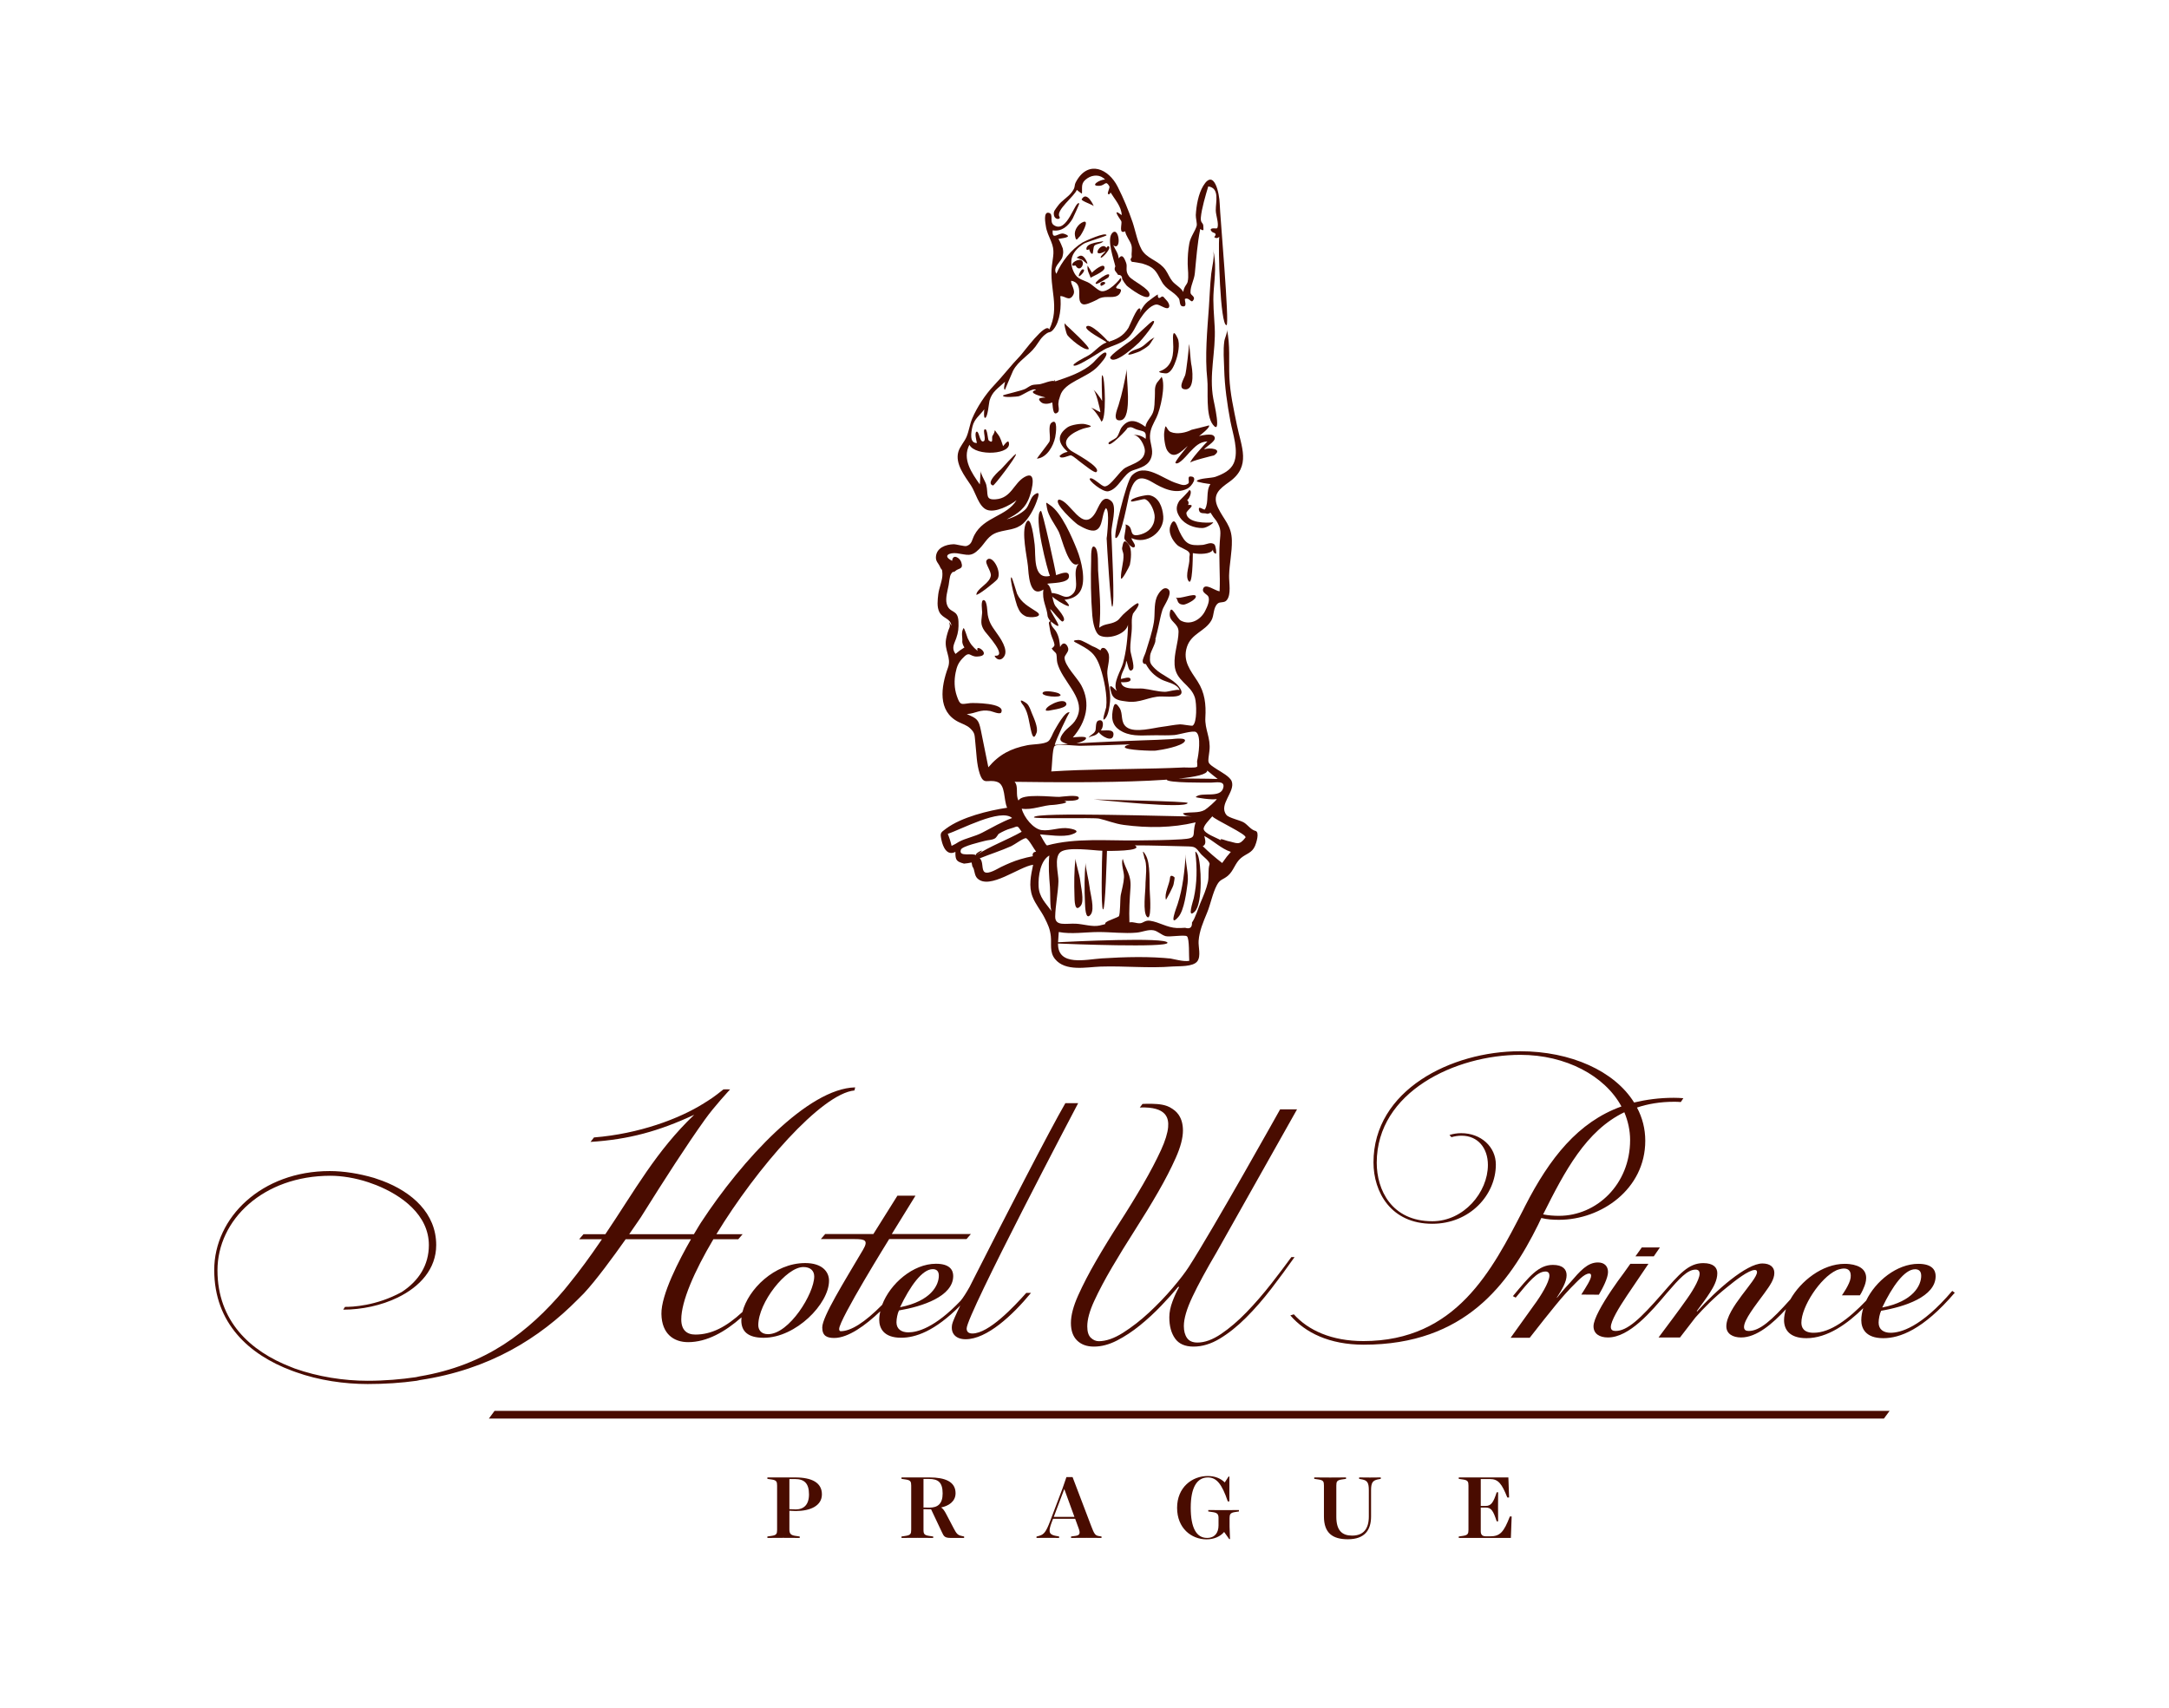 <?xml version="1.0" encoding="UTF-8" standalone="no"?>
<!DOCTYPE svg PUBLIC "-//W3C//DTD SVG 1.1//EN" "http://www.w3.org/Graphics/SVG/1.1/DTD/svg11.dtd">
<svg width="100%" height="100%" viewBox="0 0 6592 5192" version="1.1" xmlns="http://www.w3.org/2000/svg" xmlns:xlink="http://www.w3.org/1999/xlink" xml:space="preserve" xmlns:serif="http://www.serif.com/" style="fill-rule:evenodd;clip-rule:evenodd;stroke-linejoin:round;stroke-miterlimit:2;">
    <g transform="matrix(13.928,0,0,13.931,4859.26,3968.43)">
        <path d="M0,-2.362C0.881,-3.845 1.995,-6.035 1.995,-7.311C1.995,-8.595 1.194,-9.398 -0.207,-9.398C-2.486,-9.398 -4.094,-7.532 -6.205,-5.084C-6.898,-4.345 -7.567,-3.586 -8.168,-2.871C-8.171,-2.868 -8.173,-2.865 -8.176,-2.861L-8.175,-2.862C-8.509,-2.465 -8.823,-2.081 -9.107,-1.725L-9.184,-1.725C-8.034,-3.489 -7.039,-5.174 -7.039,-6.617C-7.039,-7.9 -7.881,-8.863 -10.027,-8.863C-13.168,-8.863 -15.16,-6.377 -18.761,-2.046L-18.148,-1.725C-15.236,-5.254 -13.474,-7.42 -11.636,-7.42C-11.022,-7.42 -10.793,-7.019 -10.793,-6.537C-10.793,-5.013 -12.931,-1.801 -13.551,-0.923C-14.963,1.077 -19.256,7.036 -19.256,7.036L-15.09,7.036C-15.09,7.036 -9.413,-0.281 -7.344,-2.527C-7.13,-2.752 -6.67,-3.263 -6.123,-3.846C-4.665,-5.285 -3.222,-6.978 -2.095,-6.978C-1.829,-6.978 -1.695,-6.817 -1.695,-6.496C-1.695,-5.725 -2.684,-4.198 -3.835,-2.389C-2.557,-2.393 -1.278,-2.389 0,-2.362" style="fill:rgb(73,12,0);fill-rule:nonzero;"/>
    </g>
    <g transform="matrix(13.928,0,0,13.931,2334.18,3456.87)">
        <path d="M0,42.972C-1.575,42.972 -2.126,41.949 -2.126,41.004C-2.126,36.12 3.938,28.323 7.718,28.323C9.215,28.323 10.081,29.111 10.081,30.371C10.081,34.072 4.647,42.972 0,42.972M8.112,27.456C1.356,27.456 -4.349,33.246 -5.579,38.126C-9.155,41.431 -12.37,43.06 -15.859,43.06C-17.75,43.06 -18.931,42.036 -18.931,39.752C-18.931,35.828 -16.111,29.312 -11.929,22.261L-6.494,22.261L-5.542,21.157L-11.266,21.157C-2.479,6.714 11.638,-9.504 18.858,-10.208C18.91,-10.432 18.965,-10.654 19.016,-10.878C8.723,-10.649 -5.663,4.894 -14.647,18.645C-14.647,18.645 -15.268,19.619 -16.172,21.157L-30.292,21.157C-28.774,18.985 -27.752,17.463 -27.752,17.463C-22.475,9.036 -17.841,1.837 -13.761,-3.87C-11.69,-6.767 -8.696,-9.955 -8.282,-10.434C-9.089,-10.466 -8.919,-10.44 -9.729,-10.44C-11.863,-8.736 -12.309,-8.465 -14.026,-7.385C-19.347,-4.04 -28.119,-0.738 -37.979,0.046C-38.21,0.33 -38.731,1.019 -38.731,1.019C-30.439,0.501 -23.85,-1.297 -16.105,-4.905C-24.464,3.082 -29.07,11.637 -35.495,21.157L-40.264,21.157L-41.216,22.261L-36.246,22.261C-36.356,22.421 -36.462,22.58 -36.573,22.741C-38.778,25.97 -41.062,29.12 -43.503,32.113L-44.527,33.373C-52.167,42.35 -61.46,49.755 -76.109,52.195L-76.818,52.353C-80.047,52.826 -83.591,53.141 -87.371,53.141C-92.569,53.141 -98.161,52.274 -103.28,50.463L-104.068,50.148C-113.046,46.683 -120.134,40.067 -120.134,29.04C-120.134,18.015 -110.132,8.407 -95.483,8.407C-93.042,8.407 -90.049,8.879 -87.214,9.824L-85.481,10.454C-79.968,12.66 -74.007,16.926 -74.007,23.541C-74.007,27.866 -76.186,31.345 -79.945,33.783C-85.537,36.847 -90.836,37.031 -92.31,37.018C-92.438,37.219 -92.565,37.421 -92.69,37.624C-88.628,37.619 -84.376,36.711 -80.817,34.983L-80.789,34.974L-80.785,34.967C-75.95,32.61 -72.407,28.734 -72.407,23.528C-72.407,16.597 -77.684,11.951 -84.142,9.509L-85.954,8.879C-89.183,7.934 -92.569,7.382 -95.641,7.382C-110.526,7.382 -120.843,17.542 -120.843,28.963C-120.843,40.618 -113.204,47.47 -103.91,50.936L-103.044,51.25C-98.003,53.062 -92.412,53.85 -87.371,53.85C-83.591,53.85 -80.047,53.613 -76.66,53.141L-75.951,52.984C-60.751,50.699 -49.883,43.847 -41.534,35.42L-40.195,34.081C-37.537,31.24 -33.761,26.08 -31.066,22.261L-16.812,22.261C-19.39,26.76 -23.341,34.361 -23.263,38.57C-23.181,42.98 -20.506,44.713 -17.435,44.713C-13.351,44.713 -9.384,42.473 -5.788,39.301C-5.812,39.531 -5.828,39.758 -5.828,39.979C-5.828,42.342 -4.41,43.759 -0.945,43.759C6.064,43.759 13.31,36.356 13.31,31.316C13.31,29.347 11.814,27.456 8.112,27.456" style="fill:rgb(73,12,0);fill-rule:nonzero;"/>
    </g>
    <g transform="matrix(13.928,0,0,13.931,4936.66,3902.07)">
        <path d="M0,-37.41C0.787,-35.521 1.26,-33.473 1.26,-31.346C1.26,-21.659 -6.064,-14.808 -14.255,-14.808C-15.357,-14.808 -16.539,-14.885 -17.72,-15.122C-12.995,-24.574 -8.348,-33.394 0,-37.41M-18.114,-14.334C-16.854,-14.019 -15.516,-13.94 -14.255,-13.94C-5.04,-13.94 4.568,-20.635 4.568,-31.188C4.568,-33.788 3.938,-36.229 2.757,-38.434C5.12,-39.222 7.797,-39.695 10.868,-39.695C11.548,-39.695 11.66,-39.683 12.323,-39.636L12.88,-40.475C12.18,-40.526 11.482,-40.561 10.79,-40.561C7.639,-40.561 4.804,-40.167 2.127,-39.537C-2.127,-46.389 -11.656,-50.72 -22.76,-50.72C-37.803,-50.72 -54.736,-42.215 -54.736,-26.463C-54.736,-20.005 -50.956,-13.074 -41.899,-13.074C-33.708,-13.074 -28.037,-19.375 -28.037,-25.991C-28.037,-29.85 -31.266,-32.843 -35.598,-32.843C-36.491,-32.843 -37.348,-32.701 -38.157,-32.447C-38.017,-32.287 -37.875,-32.127 -37.731,-31.97C-37.018,-32.175 -36.277,-32.292 -35.519,-32.292C-31.975,-32.292 -29.771,-29.614 -29.771,-25.912C-29.771,-19.926 -35.047,-13.626 -41.899,-13.626C-50.799,-13.626 -54.028,-20.477 -54.028,-26.385C-54.028,-41.899 -36.78,-49.933 -22.681,-49.933C-12.759,-49.933 -4.253,-45.364 -0.63,-38.671C-10.081,-35.283 -16.303,-27.408 -21.658,-16.933L-22.052,-16.146C-28.825,-2.993 -36.701,12.521 -56.942,12.521C-63.846,12.521 -68.967,10.191 -72.117,6.684C-72.37,6.77 -72.625,6.847 -72.881,6.922C-69.637,10.681 -64.364,13.31 -56.862,13.31C-34.732,13.31 -25.202,0 -18.822,-12.838L-18.114,-14.334Z" style="fill:rgb(73,12,0);fill-rule:nonzero;"/>
    </g>
    <g transform="matrix(13.928,0,0,13.931,2834.75,3566.34)">
        <path d="M0,20.927C0.706,20.927 1.332,21.24 1.332,22.338C1.332,24.375 -0.312,27.901 -7.131,29.233C-4.935,24.61 -2.272,20.927 0,20.927M8.656,34.966C7.716,34.966 7.402,34.496 7.402,33.869C7.402,30.877 31.734,-15.293 31.734,-15.293L28.942,-15.293C25.66,-9.664 15.32,10.44 8.999,22.916L8.998,22.918C8.668,23.57 8.349,24.199 8.042,24.807C7.381,25.988 6.573,27.274 6.066,27.844C0.375,33.814 -3.427,34.718 -5.328,34.718C-6.816,34.718 -7.913,34.013 -7.913,32.524C-7.913,31.74 -7.679,30.565 -7.365,29.938C-2.272,29.076 4.468,26.882 4.468,22.416C4.468,21.24 3.841,19.751 0.706,19.751C-4.297,19.751 -9.295,24.101 -11.031,28.706C-14.858,32.582 -17.866,34.466 -20.089,34.466C-20.335,34.466 -20.417,34.22 -20.417,33.973C-20.417,31.922 -9.507,14.367 -9.507,14.367L7.372,14.367L8.325,13.264L-8.932,13.264L-3.763,4.892L-7.502,4.892L-7.702,4.892L-12.952,13.264L-23.466,13.264L-24.418,14.367L-16.983,14.367C-14.728,14.367 -14.011,14.658 -15.217,16.707C-19.254,23.565 -24.108,31.3 -24.108,33.645C-24.108,35.531 -23.042,35.942 -21.483,35.942C-18.439,35.942 -14.651,33.178 -11.449,30.12C-11.589,30.745 -11.675,31.367 -11.675,31.975C-11.675,33.777 -10.735,35.893 -6.895,35.893C-3.829,35.893 0.422,34.526 6.011,28.867C5,30.94 4.354,32.396 4.243,32.936C3.812,35.034 5.13,36.22 7.166,36.22C11.791,36.22 17.367,31.048 21.441,26.112L20.409,26.112C17.746,29.089 12.26,34.966 8.656,34.966" style="fill:rgb(73,12,0);fill-rule:nonzero;"/>
    </g>
    <g transform="matrix(13.928,0,0,13.931,3924.75,3626.4)">
        <path d="M0,13.982C-1.335,15.812 -2.788,17.735 -4.372,19.763C-6.134,22.018 -7.939,24.102 -9.789,26.014C-11.639,27.925 -13.489,29.507 -15.338,30.756C-17.188,32.006 -18.906,32.632 -20.491,32.632C-21.548,32.632 -22.308,32.301 -22.77,31.639C-23.233,30.977 -23.465,30.107 -23.465,29.028C-23.465,27.41 -22.837,25.278 -21.581,22.631C-20.326,19.983 -18.565,16.736 -16.297,12.887L1.238,-18.257L-2.455,-18.257C-2.455,-18.257 -17.015,7.803 -22.407,16.159C-23.193,17.377 -24.379,18.917 -25.942,20.755C-27.506,22.594 -29.212,24.371 -31.062,26.087C-32.912,27.803 -34.806,29.274 -36.743,30.499C-38.682,31.725 -40.443,32.337 -42.029,32.337C-42.646,32.337 -43.218,32.093 -43.746,31.602C-44.274,31.113 -44.539,30.279 -44.539,29.102C-44.539,27.583 -44.022,25.708 -42.986,23.476C-41.952,21.246 -40.664,18.819 -39.122,16.196C-37.581,13.574 -35.907,10.853 -34.101,8.033C-32.295,5.215 -30.622,2.47 -29.08,-0.202C-27.538,-2.874 -26.25,-5.375 -25.215,-7.704C-24.18,-10.032 -23.663,-12.006 -23.663,-13.623C-23.663,-14.985 -23.965,-16.105 -24.556,-16.995C-24.562,-17.005 -24.563,-17.018 -24.57,-17.027C-24.579,-17.039 -24.588,-17.047 -24.596,-17.059C-24.827,-17.393 -25.097,-17.696 -25.413,-17.962C-25.583,-18.105 -25.762,-18.234 -25.947,-18.356C-26.771,-18.928 -27.53,-19.126 -28,-19.225L-28.004,-19.226C-28.017,-19.229 -28.034,-19.233 -28.047,-19.236C-28.159,-19.259 -28.275,-19.28 -28.393,-19.299C-28.718,-19.356 -29.055,-19.396 -29.406,-19.415C-30.933,-19.532 -32.484,-19.433 -32.484,-19.433L-33.073,-18.659C-27.127,-18.881 -26.743,-16.253 -26.894,-14.38C-26.998,-13.089 -27.557,-11.31 -28.419,-9.431C-29.476,-7.126 -30.787,-4.627 -32.35,-1.931C-33.914,0.766 -35.62,3.548 -37.47,6.416C-39.32,9.283 -41.027,12.067 -42.59,14.762C-44.154,17.459 -45.464,19.983 -46.521,22.336C-47.578,24.689 -48.107,26.7 -48.107,28.367C-48.107,30.033 -47.655,31.308 -46.752,32.191C-45.85,33.073 -44.628,33.514 -43.086,33.514C-41.456,33.514 -39.782,33.073 -38.064,32.191C-36.347,31.308 -34.674,30.205 -33.044,28.881C-31.415,27.558 -29.873,26.137 -28.419,24.616C-26.966,23.097 -25.71,21.7 -24.654,20.424L-24.521,20.572C-25.007,21.406 -25.479,22.435 -25.942,23.66C-26.404,24.886 -26.635,26.039 -26.635,27.116C-26.635,29.028 -26.217,30.573 -25.38,31.749C-24.544,32.926 -23.2,33.514 -21.35,33.514C-19.457,33.514 -17.551,32.938 -15.636,31.786C-13.72,30.635 -11.815,29.115 -9.921,27.227C-8.027,25.34 -6.166,23.207 -4.339,20.829C-2.611,18.58 -0.935,16.297 0.695,13.982L0,13.982Z" style="fill:rgb(73,12,0);fill-rule:nonzero;"/>
    </g>
    <g transform="matrix(13.928,0,0,13.931,4970.46,3791.95)">
        <path d="M0,1.934L4.003,1.934C4.758,0.831 5.331,0 5.331,0L1.379,0L0,1.934Z" style="fill:rgb(73,12,0);fill-rule:nonzero;"/>
    </g>
    <g transform="matrix(13.928,0,0,13.931,5820.26,4049.08)">
        <path d="M0,-13.704C0.708,-13.704 1.338,-13.389 1.338,-12.287C1.338,-10.239 -0.315,-6.695 -7.167,-5.356C-4.961,-10.002 -2.285,-13.704 0,-13.704M8.111,-8.979C1.261,-0.945 -3.229,0.157 -5.355,0.157C-6.852,0.157 -7.954,-0.551 -7.954,-2.048C-7.954,-2.836 -7.718,-4.017 -7.403,-4.646C-2.285,-5.512 4.489,-7.718 4.489,-12.207C4.489,-13.389 3.859,-14.885 0.708,-14.885C-3.966,-14.885 -8.639,-11.107 -10.675,-6.856C-14.454,-2.884 -18.435,0.157 -22.129,0.157C-24.414,0.157 -24.807,-1.102 -24.807,-2.048C-24.807,-5.487 -20.741,-11.822 -17.156,-13.482C-17.022,-13.545 -13.681,-14.967 -14.063,-11.824C-14.235,-10.411 -15.966,-8.01 -15.966,-8.01L-12.043,-8.01C-12.043,-8.01 -11.53,-8.747 -11.035,-10.056C-11.028,-10.076 -11.02,-10.093 -11.013,-10.112C-11.01,-10.12 -11.007,-10.127 -11.004,-10.134L-11.005,-10.135C-10.536,-11.397 -10.193,-13.525 -12.664,-14.453L-12.666,-14.454C-12.886,-14.536 -13.125,-14.61 -13.39,-14.671C-13.444,-14.684 -13.502,-14.695 -13.558,-14.706C-13.795,-14.756 -14.045,-14.8 -14.32,-14.832L-14.324,-14.831C-14.65,-14.866 -14.993,-14.885 -15.356,-14.885C-20.235,-14.885 -24.951,-11.125 -27.207,-7.137C-31.347,-2.486 -33.921,-0.236 -36.302,-0.236C-36.931,-0.236 -37.325,-0.472 -37.325,-1.102C-37.325,-2.678 -34.884,-5.75 -32.915,-8.427C-31.655,-10.16 -30.709,-11.498 -30.709,-12.917C-30.709,-14.176 -31.655,-14.964 -33.309,-14.964C-36.774,-14.964 -43.468,-9.058 -47.564,-4.489L-47.642,-4.568C-46.54,-6.065 -45.517,-7.403 -44.728,-8.663C-44.02,-9.766 -43.154,-11.262 -43.154,-12.838C-43.154,-14.098 -44.02,-15.042 -46.225,-15.042C-49.454,-15.042 -51.501,-12.602 -55.204,-8.348L-55.202,-8.348C-59.979,-2.876 -62.783,-0.236 -65.363,-0.236C-65.993,-0.236 -66.386,-0.472 -66.386,-1.102C-66.386,-2.402 -64.679,-5.253 -62.846,-7.984C-61.686,-9.713 -58.181,-14.885 -58.181,-14.885L-62.133,-14.885L-63.571,-12.869C-64.354,-11.834 -65.311,-10.51 -66.256,-9.104L-66.284,-9.064L-66.283,-9.064C-68.266,-6.111 -70.166,-2.835 -70.166,-1.26C-70.166,0.394 -68.828,1.181 -67.016,1.181C-62.343,1.181 -57.518,-4.515 -54.213,-8.45C-51.435,-11.666 -49.691,-13.625 -47.879,-13.625C-47.249,-13.625 -47.012,-13.231 -47.012,-12.759C-47.012,-11.262 -49.139,-8.112 -49.769,-7.246C-50.814,-5.754 -51.64,-4.637 -52.701,-3.204L-55.97,1.181L-51.292,1.181L-47.945,-3.16C-46.088,-5.258 -43.902,-7.493 -40.948,-9.845C-39.216,-11.262 -36.302,-13.546 -34.963,-13.546C-34.648,-13.546 -34.491,-13.389 -34.491,-13.074C-34.491,-11.262 -41.184,-5.199 -41.184,-1.26C-41.184,0.394 -39.767,1.181 -37.956,1.181C-34.56,1.181 -31.086,-1.829 -28.17,-4.984C-28.44,-4.161 -28.588,-3.355 -28.588,-2.599C-28.588,-0.472 -27.328,1.338 -23.705,1.338C-19.11,1.338 -14.735,-1.834 -11.306,-5.213C-11.575,-4.334 -11.735,-3.454 -11.735,-2.599C-11.735,-0.787 -10.79,1.338 -6.931,1.338C-3.387,1.338 1.733,-0.472 8.664,-8.584L8.111,-8.979Z" style="fill:rgb(73,12,0);fill-rule:nonzero;"/>
    </g>
    <g transform="matrix(-13.928,0,0,13.931,1503.06,4288.68)">
        <path d="M-303.173,1.671L1.235,1.671L0.002,0L-304.408,0L-303.173,1.671Z" style="fill:rgb(73,12,0);fill-rule:nonzero;"/>
    </g>
    <g transform="matrix(13.928,0,0,13.931,2399.11,4578.46)">
        <path d="M0,0.641C0.331,0.662 1.031,0.7 1.38,0.7C3.13,0.7 4.277,-0.31 4.277,-2.585C4.277,-4.976 3.266,-5.929 1.225,-5.929L0,-5.929L0,0.641ZM2.255,6.92C1.05,6.92 -0.097,6.901 -1.321,6.901C-2.526,6.901 -3.596,6.92 -4.801,6.92L-4.801,6.608L-3.887,6.473C-2.818,6.317 -2.682,6.026 -2.682,5.151L-2.682,-4.489C-2.682,-5.364 -2.818,-5.676 -3.887,-5.832L-4.801,-5.967L-4.801,-6.279L1.225,-6.279C4.899,-6.279 7.095,-5.151 7.095,-2.585C7.095,-0.097 4.588,1.05 1.38,1.05C0.972,1.05 0.136,1.012 0,0.991L0,5.016C0,5.948 0.234,6.317 1.322,6.473L2.255,6.608L2.255,6.92Z" style="fill:rgb(73,12,0);fill-rule:nonzero;"/>
    </g>
    <g transform="matrix(13.928,0,0,13.931,2806.67,4583.34)">
        <path d="M0,-0.059C0.486,-0.038 0.894,-0.038 1.303,-0.038C3.13,-0.038 4.179,-0.894 4.179,-3.129C4.179,-5.579 3.169,-6.298 1.206,-6.298L0,-6.298L0,-0.059ZM6.007,6.57C4.685,6.57 4.452,6.298 4.004,5.288L1.653,0.312C1.516,0.331 1.4,0.331 1.303,0.331C0.875,0.331 0.35,0.312 0,0.291L0,4.782C0,5.657 0.136,5.967 1.206,6.123L2.119,6.258L2.119,6.57C0.914,6.57 -0.136,6.551 -1.341,6.551C-2.546,6.551 -3.596,6.57 -4.801,6.57L-4.801,6.258L-3.887,6.123C-2.818,5.967 -2.682,5.657 -2.682,4.782L-2.682,-4.839C-2.682,-5.714 -2.818,-6.026 -3.887,-6.182L-4.801,-6.317L-4.801,-6.629L1.303,-6.629C4.665,-6.629 6.998,-5.733 6.998,-3.188C6.998,-1.341 5.423,-0.388 3.849,-0.078C4.277,0.213 4.588,0.641 4.976,1.4L6.629,4.548C7.173,5.579 7.445,5.948 8.261,6.123L8.864,6.258L8.864,6.57L6.007,6.57Z" style="fill:rgb(73,12,0);fill-rule:nonzero;"/>
    </g>
    <g transform="matrix(13.928,0,0,13.931,3202.63,4553.86)">
        <path d="M0,4.098L4.509,4.098L2.293,-1.985L0,4.098ZM7.114,8.667C5.948,8.667 4.937,8.686 3.771,8.686L3.771,8.374L4.762,8.239C5.753,8.102 5.792,7.598 5.423,6.586L4.665,4.507L-0.156,4.507L-0.447,5.266C-1.186,7.229 -1.108,7.889 0.252,8.201L1.166,8.374L1.166,8.686C0.311,8.686 -0.408,8.667 -1.264,8.667C-2.119,8.667 -2.916,8.686 -3.771,8.686L-3.771,8.395L-3.149,8.22C-2.119,7.927 -1.672,7.305 -0.836,5.129L1.905,-2.101L2.76,-4.588L4.101,-4.588L8.183,6.139C8.805,7.773 9.038,8.161 9.815,8.277L10.417,8.374L10.417,8.686C9.271,8.686 8.28,8.667 7.114,8.667" style="fill:rgb(73,12,0);fill-rule:nonzero;"/>
    </g>
    <g transform="matrix(13.928,0,0,13.931,3720.37,4509.18)">
        <path d="M0,10.59C-0.855,11.621 -2.274,12.205 -3.829,12.205C-7.153,12.205 -10.263,9.774 -10.263,5.323C-10.263,0.854 -6.997,-1.615 -3.576,-1.615C-2.002,-1.615 -0.738,-1.09 0.136,-0.215L0.972,-1.499L1.147,-1.499L1.147,3.923L0.797,3.923C-0.486,0.114 -1.671,-1.305 -3.537,-1.305C-5.948,-1.305 -7.289,0.91 -7.289,5.304C-7.289,9.696 -6.045,11.893 -3.732,11.893C-2.002,11.893 -1.224,10.746 -1.224,9.152L-1.224,7.558C-1.224,6.78 -1.438,6.432 -2.391,6.276L-3.46,6.12L-3.46,5.81C-2.332,5.829 -1.322,5.829 -0.194,5.829C0.953,5.829 2.08,5.829 3.227,5.81L3.227,6.12L2.216,6.276C1.361,6.432 1.186,6.78 1.186,7.558L1.186,9.443L1.283,12.146L1.108,12.146L0,10.59Z" style="fill:rgb(73,12,0);fill-rule:nonzero;"/>
    </g>
    <g transform="matrix(13.928,0,0,13.931,4023.7,4560.31)">
        <path d="M0,3.538L0,-3.186C0,-4.061 -0.116,-4.373 -1.185,-4.529L-2.118,-4.664L-2.118,-4.976C-0.913,-4.976 0.156,-4.955 1.361,-4.955C2.566,-4.955 3.616,-4.976 4.821,-4.976L4.821,-4.664L3.888,-4.529C2.838,-4.373 2.702,-4.061 2.702,-3.186L2.702,3.597C2.702,6.667 4.005,7.717 6.162,7.717C8.67,7.717 9.797,6.182 9.797,3.538L9.797,-2.176C9.797,-3.808 9.467,-4.295 8.398,-4.529L7.678,-4.664L7.678,-4.976C8.514,-4.976 9.194,-4.955 10.03,-4.955C10.865,-4.955 11.565,-4.976 12.401,-4.976L12.401,-4.664L11.681,-4.529C10.633,-4.276 10.283,-3.808 10.283,-2.176L10.283,3.538C10.283,6.494 8.922,8.514 5.21,8.514C1.905,8.514 0,7.173 0,3.538" style="fill:rgb(73,12,0);fill-rule:nonzero;"/>
    </g>
    <g transform="matrix(13.928,0,0,13.931,4591.81,4491)">
        <path d="M0,13.198L-11.37,13.198L-11.37,12.886L-10.456,12.751C-9.388,12.595 -9.252,12.285 -9.252,11.41L-9.252,1.79C-9.252,0.915 -9.388,0.603 -10.456,0.447L-11.37,0.312L-11.37,0L-0.544,0L-0.388,4.374L-0.777,4.374C-1.982,1.343 -2.76,0.35 -4.568,0.35L-6.57,0.35L-6.57,6.219L-5.481,6.219C-4.276,6.219 -3.79,5.384 -3.09,3.246L-2.779,3.246C-2.799,4.315 -2.799,5.365 -2.799,6.415C-2.799,7.484 -2.799,8.534 -2.779,9.582L-3.09,9.582C-3.829,7.309 -4.276,6.569 -5.481,6.569L-6.57,6.569L-6.57,11.741C-6.57,12.498 -6.239,12.848 -5.423,12.848L-4.49,12.848C-2.352,12.848 -1.535,11.916 -0.214,8.513L0.175,8.513L0,13.198Z" style="fill:rgb(73,12,0);fill-rule:nonzero;"/>
    </g>
    <g transform="matrix(13.928,0,0,13.931,3345.34,857.233)">
        <path d="M0,0.782C0.099,1.005 0.885,0.444 0.928,0.373C1.291,-0.223 -0.43,-0.188 0,0.782" style="fill:rgb(73,12,0);fill-rule:nonzero;"/>
    </g>
    <g transform="matrix(13.928,0,0,13.931,3206.19,1175.38)">
        <path d="M0,-1.134C-0.489,-1.608 -2.702,-0.59 -3.398,-0.527C-5.173,-0.367 -4.833,-0.52 -6.426,0.456C-7.074,0.853 -11.317,1.762 -11.342,1.927C-11.428,2.495 -8.155,2.15 -7.929,2.095C-7.033,1.876 -4.742,0.132 -4.126,0.713C-6.313,1.351 -2.69,2.176 -2.081,2.348C-2.442,2.482 -4.27,2.222 -3.049,3.366C-2.455,3.923 -1.265,3.765 -0.607,3.43C-0.426,3.877 -0.588,6.673 0.626,5.596C1.065,5.207 0.683,4.112 0.744,3.68C0.949,2.216 0.689,3.611 1.125,2.041C1.997,-1.098 7.109,-1.872 9.471,-4.528C9.734,-4.823 11.755,-6.93 11.12,-7.408C10.591,-7.807 8.713,-5.602 8.472,-5.365C6.184,-3.112 2.628,-2.032 0,-1.134C-0.609,-1.724 0.338,-1.249 0,-1.134" style="fill:rgb(73,12,0);fill-rule:nonzero;"/>
    </g>
    <g transform="matrix(13.928,0,0,13.931,3236.85,1056.23)">
        <path d="M0,-5.115C-0.357,-5.57 0.237,-3.077 0.507,-2.7C1.04,-1.957 4.06,0.665 5.113,0.373C5.839,0.172 0.453,-4.686 0,-5.115C0.097,-4.991 0.713,-4.44 0,-5.115C-0.521,-5.78 0.708,-4.445 0,-5.115" style="fill:rgb(73,12,0);fill-rule:nonzero;"/>
    </g>
    <g transform="matrix(-11.598,7.714,7.713,11.6,3568.64,2721.05)">
        <path d="M-1.337,-3.66C-0.525,-2.589 1.69,-1.499 2.057,-0.15C2.059,-0.143 -0.973,-1.646 -1.337,-2.19C-1.443,-2.348 -2.246,-3.054 -2.205,-3.23C-2.124,-3.583 -1.788,-4.255 -1.337,-3.66" style="fill:rgb(73,12,0);fill-rule:nonzero;"/>
    </g>
    <g transform="matrix(13.928,0,0,13.931,3244.48,1426.62)">
        <path d="M0,-9.172C-2.515,-7.388 -1.978,-5.608 0.031,-3.81C-0.649,-3.702 -1.238,-3.41 -1.737,-2.935C-1.601,-2.017 0.427,-3.127 0.731,-3.047C1.333,-2.887 2.51,-1.756 3.05,-1.4C3.489,-1.112 5.879,0.902 6.274,0.598C7.599,-0.421 1.113,-3.762 0.679,-4.111C-2.041,-6.293 1.301,-8.152 3.311,-8.846C4.427,-9.232 6.342,-9.26 3.87,-9.854C2.955,-10.074 0.741,-9.698 0,-9.172" style="fill:rgb(73,12,0);fill-rule:nonzero;"/>
    </g>
    <g transform="matrix(13.928,0,0,13.931,3669.19,930.123)">
        <path d="M0,16.012C0.261,18.39 -0.43,23.775 1.224,25.896C3.177,28.401 1.475,21.111 1.32,20.278C0.335,14.995 1.877,9.963 1.622,4.698C1.488,1.915 1.182,-0.618 1.402,-3.423C1.636,-6.413 2.013,-9.438 1.24,-12.389C1.684,-10.69 1.048,-8.731 0.86,-7.032C0.596,-4.642 0.525,-2.223 0.357,0.176C-0.001,5.257 -0.558,10.937 0,16.012C0.225,18.064 -0.274,13.516 0,16.012" style="fill:rgb(73,12,0);fill-rule:nonzero;"/>
    </g>
    <g transform="matrix(-12.278,-6.577,-6.576,12.28,3588.34,1115.65)">
        <path d="M-1.704,-1.678C-1.426,-1.986 0.676,-5.309 0.75,-5.265C0.691,-5.3 -1.617,0.41 -1.704,1.127C-1.828,2.139 -1.661,4.611 -3.231,3.796C-5.114,2.82 -2.346,-0.968 -1.704,-1.678" style="fill:rgb(73,12,0);fill-rule:nonzero;"/>
    </g>
    <g transform="matrix(13.928,0,0,13.931,3424.89,1282.04)">
        <path d="M0,-11.554C-0.487,-8.861 -1.008,-6.216 -1.829,-3.606C-2.122,-2.676 -3.316,0 -1.321,-0.333C1.333,-0.776 -0.279,-10.012 0,-11.554" style="fill:rgb(73,12,0);fill-rule:nonzero;"/>
    </g>
    <g transform="matrix(13.928,0,0,13.931,3291.89,728.79)">
        <path d="M0,-3.874C-1.052,-3.455 -1.997,-2.126 -1.793,-0.955C-1.516,0.634 -1.285,-0.252 -0.713,-0.754C-0.456,-0.979 1.592,-4.508 0,-3.874" style="fill:rgb(73,12,0);fill-rule:nonzero;"/>
    </g>
    <g transform="matrix(13.928,0,0,13.931,3219.8,817.087)">
        <path d="M0,-11.389C-0.861,-12.727 3.261,-15.828 3.8,-17.228C3.48,-17.474 4.908,-16.291 4.916,-16.425C5.011,-17.908 4.583,-18.755 6.131,-19.772C7.326,-20.557 8.945,-20.598 9.961,-19.464C8.836,-19.538 6.44,-17.987 8.74,-18.108C9.997,-18.174 10.079,-19.427 10.89,-18.011C11.062,-17.71 10.48,-16.773 10.578,-16.346C10.812,-16.155 11.004,-16.26 11.154,-16.662C12.079,-15.131 13.537,-13.611 13.592,-11.711C11.142,-13.591 13.417,-10.616 13.51,-10.385C13.72,-9.863 12.841,-7.428 14.346,-8.191C14.523,-7.125 15.312,-6.296 15.661,-5.293C15.969,-4.411 15.674,-3.4 15.767,-2.811C15.878,-2.113 15.112,-2.306 15.85,-1.471C15.696,-1.645 18.142,-1.135 18.063,-1.158C20.732,-0.359 21.031,0.407 22.307,2.762C23.319,4.629 24.881,4.855 26.055,6.452C26.325,6.819 26.166,8.015 26.764,8.166C28.101,8.504 27.163,6.675 27.414,6.562C28.286,6.169 28.702,7.487 29.119,6.97C29.884,6.02 28.619,5.869 28.599,5.187C28.559,3.743 29.399,2.507 29.549,0.954C29.86,-2.273 30.1,-5.493 30.72,-8.684C31.685,-8.059 31.382,-8.663 31.403,-9.17C31.444,-10.18 30.748,-9.821 30.857,-11.184C31.01,-13.082 31.922,-16.136 32.476,-17.984C35.043,-17.598 34.085,-14.586 34.115,-12.734C34.133,-11.648 34.844,-9.866 34.46,-8.903C34.353,-8.635 33.057,-9.09 32.996,-8.5C33.117,-8.203 33.329,-7.997 33.634,-7.884C34.179,-7.726 34.225,-7.409 33.772,-6.932C34.113,-6.623 34.483,-6.635 34.882,-6.969C34.6,-5.038 35.068,12.382 36.464,12.299C37.171,12.257 35.026,-11.799 34.97,-14.249C34.923,-16.306 33.782,-22.058 31.381,-18.103C30.311,-16.34 29.87,-13.766 29.757,-11.729C29.725,-11.149 30.072,-9.849 29.952,-9.397C29.641,-8.225 28.617,-7.027 28.348,-5.573C28.071,-4.078 27.972,-2.582 27.987,-1.064C27.999,0.185 28.266,1.62 27.972,2.858C27.831,3.455 27.176,3.829 27.023,5.059C26.551,4.127 25.312,3.522 24.642,2.709C24.059,2.002 23.697,1.039 23.18,0.285C21.852,-1.654 19.701,-1.991 18.343,-3.607C17.17,-5.003 16.577,-8.391 15.97,-10.15C15.034,-12.866 14.003,-15.351 12.704,-17.92C10.725,-21.834 6.354,-23.771 3.712,-19.153C3.019,-17.943 3.679,-18.064 2.723,-16.75C1.888,-15.602 0.431,-14.871 -0.374,-13.689C-0.84,-13.003 -1.439,-12.535 -1.168,-11.577C-0.887,-10.587 0.398,-10.771 0,-11.389" style="fill:rgb(73,12,0);fill-rule:nonzero;"/>
    </g>
    <g transform="matrix(13.928,0,0,13.931,3323.68,580.474)">
        <path d="M0,3.282C0.172,3.511 -1.466,-0.229 -2.602,1.821C-2.78,2.145 -0.201,3.015 0,3.282" style="fill:rgb(73,12,0);fill-rule:nonzero;"/>
    </g>
    <g transform="matrix(13.928,0,0,13.931,3303.08,777.065)">
        <path d="M0,1.323C-1.122,-1.078 -2.045,0.588 -2.287,0.413C-2.151,0.511 -1.267,0.798 -0.961,0.952C-0.764,1.05 0.504,2.401 0,1.323" style="fill:rgb(73,12,0);fill-rule:nonzero;"/>
    </g>
    <g transform="matrix(13.928,0,0,13.931,3309.64,750.903)">
        <path d="M0,0.381C0.054,0.548 0.377,1.682 0.789,1.44C0.898,1.376 0.938,-0.01 1.155,-0.265C1.594,-0.781 2.762,-0.66 3.151,-1.301C3.038,-1.115 -0.837,-1.047 -0.555,0.552C-0.062,0.762 -0.009,0.387 0,0.381C0.068,0.594 -0.106,0.453 0,0.381" style="fill:rgb(73,12,0);fill-rule:nonzero;"/>
    </g>
    <g transform="matrix(-9.719,-9.978,-9.976,9.721,3315.77,744.158)">
        <path d="M-3.206,-2.465C-2.773,-2.797 -2.68,-2.159 -2.85,-1.943C-0.873,-2.345 -2.126,2.513 -3.206,-1.327C-3.343,-1.003 -3.159,0.239 -3.454,0.412C-3.828,0.629 -3.701,-2.084 -3.206,-2.465" style="fill:rgb(73,12,0);fill-rule:nonzero;"/>
    </g>
    <g transform="matrix(13.928,0,0,13.931,3272.11,796.193)">
        <path d="M0,1.121C0.784,2.084 1.8,0.478 1.17,-0.243C0.542,-0.963 -1.549,0.364 -0.82,0.833C1.168,0.818 -1.064,-0.186 0,1.121" style="fill:rgb(73,12,0);fill-rule:nonzero;"/>
    </g>
    <g transform="matrix(13.928,0,0,13.931,3280.09,820.007)">
        <path d="M0,1.415C0.436,1.242 1.654,-0.156 0.688,-0.082C0.352,-0.056 -0.392,1.571 0,1.415" style="fill:rgb(73,12,0);fill-rule:nonzero;"/>
    </g>
    <g transform="matrix(13.532,3.3,3.299,-13.534,3309.16,840.131)">
        <path d="M0.451,-0.212C0.39,-0.096 3.071,1.746 2.896,2.579C2.606,3.961 0.735,1.456 0.451,0.915C0.33,1.198 -0.806,2.126 -0.811,2.259C-0.773,1.149 0.097,0.462 0.451,-0.212" style="fill:rgb(73,12,0);fill-rule:nonzero;"/>
    </g>
    <g transform="matrix(13.928,0,0,13.931,3369.16,836.051)">
        <path d="M0,0.463C1.015,-1.567 -3.972,2.03 -2.58,1.934C-2.357,1.919 -0.09,0.643 0,0.463" style="fill:rgb(73,12,0);fill-rule:nonzero;"/>
    </g>
    <g transform="matrix(13.928,0,0,13.931,3527.13,1094.6)">
        <path d="M0,-12.74C0.006,-12.713 -0.336,-12.71 0,-12.74C0.002,-12.733 -0.043,-12.736 0,-12.74M-11.371,-3.986C-11.859,-4.606 -15.394,-8.28 -16.174,-7.31C-16.775,-6.562 -12.209,-4.337 -11.755,-3.863C-13.35,-3.32 -14.434,-1.671 -15.941,-0.896C-16.203,-0.76 -19.504,0.91 -18.944,1.192C-18.13,1.602 -12.879,-2.079 -11.846,-2.532C-10.406,-3.163 -8.818,-3.572 -7.542,-4.531C-5.944,-5.732 -5.466,-7.442 -4.424,-9.048C-3.717,-10.137 -2.321,-11.95 -0.944,-12.125C-0.223,-12.217 1.202,-10.958 1.737,-11.417C2.233,-11.84 1.541,-12.86 1.161,-13.202C0.95,-13.393 0.824,-13.631 0.564,-13.848C0.463,-13.855 0.363,-13.862 0.262,-13.869C-0.35,-13.327 -0.635,-13.478 -0.593,-14.324C-0.7,-14.342 -2.597,-12.926 -2.784,-12.768C-3.982,-11.752 -4.301,-10.658 -5.096,-9.315C-4.965,-9.612 -3.979,-11.014 -4.54,-11.277C-5.175,-11.575 -6.742,-7.462 -7.006,-7.033C-8.174,-5.136 -9.746,-4.483 -11.371,-3.986C-11.795,-4.525 -11.074,-4.077 -11.371,-3.986" style="fill:rgb(73,12,0);fill-rule:nonzero;"/>
    </g>
    <g transform="matrix(-9.068,-10.574,-10.572,9.07,3355.15,1040.26)">
        <path d="M-3.488,-11.19C-3.145,-11.193 -3.642,-5.402 -3.547,-4.51C-3.484,-3.926 -2.941,1.072 -3.488,1.207C-5.417,1.687 -5.037,-5.427 -5.037,-5.755C-5.037,-6.137 -4.116,-12.01 -3.488,-11.19" style="fill:rgb(73,12,0);fill-rule:nonzero;"/>
    </g>
    <g transform="matrix(13.928,0,0,13.931,3430.87,1037.18)">
        <path d="M0,2.643C-0.794,3.482 2.279,2.275 2.425,2.19C3.107,1.792 3.831,1.404 4.403,0.855C4.729,0.542 5.357,-0.726 5.648,-0.839C4.493,-0.391 3.727,0.714 2.666,1.318C1.802,1.81 0.716,1.887 0,2.643" style="fill:rgb(73,12,0);fill-rule:nonzero;"/>
    </g>
    <g transform="matrix(13.928,0,0,13.931,3335.6,1175.85)">
        <path d="M0,5.235C-0.189,5.15 -1.339,4.4 -1.497,4.688C-1.197,4.142 1.08,7.632 0.754,7.553C2.028,7.863 1.657,-2.628 1.016,-2.523C0.778,-2.484 1.025,2.548 1.005,3.085C0.862,2.732 -0.714,0.472 -1.064,0.63C-0.439,0.349 0.634,5.236 0.636,5.547C0.424,5.443 0.212,5.339 0,5.235" style="fill:rgb(73,12,0);fill-rule:nonzero;"/>
    </g>
    <g transform="matrix(13.928,0,0,13.931,3151.68,1269.92)">
        <path d="M0,8.923C2.193,8.691 3.57,6.143 3.97,4.249C4.131,3.486 4.616,-0.082 3.144,1.096C2.312,1.761 3.044,4.195 2.739,5.13C2.618,5.501 -0.163,8.94 0,8.923C1.195,8.796 -0.782,9.005 0,8.923" style="fill:rgb(73,12,0);fill-rule:nonzero;"/>
    </g>
    <g transform="matrix(13.928,0,0,13.931,3363.17,1708.99)">
        <path d="M0,-5.407C0.05,-3.813 0.909,9.714 1.213,9.712C1.887,9.708 1.062,-4.868 1.039,-6.481C1.016,-8.074 2.344,-12.104 1.068,-13.297C-0.883,-15.121 -1.697,-11.994 -2.487,-10.72C-5.281,-6.222 -7.913,-13.467 -10.407,-13.668C-11.851,-13.04 -6.761,-8.482 -6.249,-8.181C-5.327,-7.639 -3.487,-6.567 -2.364,-6.991C-0.718,-7.614 -1.12,-10.565 -0.142,-11.811C0.761,-11.232 0.087,-6.094 0.007,-4.951C0.013,-5.039 -0.064,-5.974 0,-5.407C0.02,-4.755 -0.1,-6.303 0,-5.407" style="fill:rgb(73,12,0);fill-rule:nonzero;"/>
    </g>
    <g transform="matrix(13.928,0,0,13.931,3608.58,1555.31)">
        <path d="M0,-5.022C0.951,-5.491 2.541,-7.815 0.535,-7.663C-0.005,-7.621 0.507,-6.391 0.235,-6.174C-0.63,-5.483 -1.403,-5.931 -2.29,-6.192C-5.347,-7.094 -9.28,-10.85 -12.135,-7.858C-13.339,-6.598 -16.307,5.716 -15.636,5.755C-14.393,5.828 -12.939,-3.015 -12.512,-4.342C-11.577,-7.249 -10.384,-8.048 -7.707,-6.462C-5.426,-5.11 -2.681,-3.7 0,-5.022" style="fill:rgb(73,12,0);fill-rule:nonzero;"/>
    </g>
    <g transform="matrix(13.928,0,0,13.931,3525.62,1004.47)">
        <path d="M0,8.883C-0.8,9.169 1.196,9.46 1.567,9.333C2.563,8.992 3.139,7.46 3.453,6.583C3.899,5.339 4.42,2.948 3.839,1.701C2.778,-0.577 2.759,1.113 2.853,2.634C3.008,5.133 2.787,7.885 0,8.883" style="fill:rgb(73,12,0);fill-rule:nonzero;"/>
    </g>
    <g transform="matrix(13.928,0,0,13.931,3514.59,1372.79)">
        <path d="M0,-7.421C0.852,-9.156 2.091,-14.494 1.128,-16.363C1.185,-16.252 0.278,-15.285 0.141,-15.064C-0.537,-13.971 -0.248,-13.082 -0.345,-11.903C-0.44,-10.738 -0.332,-9.7 -0.749,-8.563C-1.148,-7.475 -2.257,-6.58 -2.392,-5.406C-4.281,-6.806 -5.971,-7.347 -7.519,-5.387C-8.086,-4.669 -8.107,-3.706 -8.763,-3.028C-8.98,-2.804 -10.418,-2.141 -10.446,-1.896C-10.62,-0.356 -5.759,-5.458 -6.42,-5.102C-5.407,-5.648 -5.071,-5.048 -4.165,-4.784C-2.616,-4.333 -2.172,-4.505 -2.349,-2.776C-3.08,-3.408 -4.165,-3.78 -5.129,-3.567C-3.826,-3.855 -2.479,-1.253 -2.519,-0.152C-2.602,2.113 -5.131,2.618 -6.735,3.503C-8.089,4.25 -9.948,7.545 -11.258,7.592C-12.013,7.619 -13.846,5.475 -14.513,5.867C-15.009,6.157 -11.736,8.942 -10.484,8.654C-8.207,8.131 -7.247,4.831 -5.187,4.111C-3.419,3.493 -1.629,3.115 -1.059,1.061C-0.629,-0.485 -1.473,-1.918 -1.408,-3.45C-1.341,-5.012 -0.669,-6.059 0,-7.421" style="fill:rgb(73,12,0);fill-rule:nonzero;"/>
    </g>
    <g transform="matrix(13.928,0,0,13.931,3417.3,1532.75)">
        <path d="M0,7.525C0.131,7.878 1.523,9.607 2.054,9.413C2.849,9.124 1.491,7.852 1.548,7.392C4.895,8.939 8.736,5.965 8.481,2.643C8.327,0.645 7.509,-1.647 5.336,-1.991C4.761,-2.082 1.142,-1.343 1.442,-0.647C1.564,-0.363 4.136,-1.242 4.508,-1.101C5.683,-0.655 6.666,1.644 6.607,2.892C6.512,4.882 5.267,6.079 3.642,6.564C0.456,7.516 2.455,4.826 0.163,4.392C0.596,4.474 -0.155,7.106 0,7.525" style="fill:rgb(73,12,0);fill-rule:nonzero;"/>
    </g>
    <g transform="matrix(13.928,0,0,13.931,3686.15,1685.82)">
        <path d="M0,-1.236C-0.009,-0.68 0.203,-0.33 0.635,-0.185C0.894,-0.259 0.572,-1.979 0.368,-2.177C-0.365,-2.887 -1.438,-2.179 -2.264,-2.11C-5.215,-1.863 -5.982,-2.362 -7.253,-4.955C-7.814,-6.101 -8.32,-8.536 -9.216,-6.426C-9.877,-4.87 -8.818,-3.068 -7.766,-2.077C-7.193,-1.537 -5.625,-1.072 -5.24,-0.535C-4.847,0.014 -5.176,0.094 -5.124,0.954C-5.048,2.199 -6.06,4.478 -5.367,5.672C-4.422,7.3 -4.387,0.567 -4.367,-0.321C-2.72,0.003 -0.607,-0.159 -0.065,-0.915C-0.353,-0.662 -0.332,-0.769 0,-1.236C0.165,-0.95 -0.624,-0.364 0,-1.236" style="fill:rgb(73,12,0);fill-rule:nonzero;"/>
    </g>
    <g transform="matrix(13.928,0,0,13.931,3686.36,1506.72)">
        <path d="M0,5.815C-1.236,5.98 -5.638,6.035 -5.801,3.825C-5.844,3.241 -3.437,1.835 -5.43,2.036C-5.22,1.627 -5.284,1.267 -5.623,0.956C-5.124,0.725 -4.349,-1.283 -5.229,-1.207C-4.924,-1.233 -7.334,1.128 -7.326,1.115C-8.121,2.343 -8.118,3.409 -7.165,4.791C-6.125,6.299 -4.076,7.098 -2.261,7.057C-1.208,7.034 0.377,5.765 0,5.815" style="fill:rgb(73,12,0);fill-rule:nonzero;"/>
    </g>
    <g transform="matrix(13.928,0,0,13.931,3573,1824.05)">
        <path d="M0,-0.571C0.602,-0.222 0.122,0.956 1.72,0.999C2.234,1.014 4.679,-0.167 4.392,-0.888C4.115,-1.585 0.803,-0.106 0,-0.571" style="fill:rgb(73,12,0);fill-rule:nonzero;"/>
    </g>
    <g transform="matrix(13.928,0,0,13.931,3510.31,1846.4)">
        <path d="M0,6.957C0.754,4.849 0.956,2.608 1.635,0.488C1.917,-0.392 4.01,-3.17 2.843,-4.004C1.736,-4.795 0.599,-2.858 0.327,-2.111C-0.266,-0.481 0.032,1.504 -0.247,3.208C-0.615,5.446 -1.391,7.657 -2.053,9.821C-2.215,10.348 -2.751,11.273 -2.686,11.819C-2.608,12.473 -2.015,12.326 -2.005,12.345C-1.196,13.848 -0.164,14.885 1.357,15.707C2.56,16.357 4.811,16.583 5.366,18.038C4.788,17.792 2.846,18.435 2.141,18.418C0.516,18.378 -1.023,17.89 -2.624,17.712C-3.856,17.576 -7.163,18.161 -7.416,16.301C-7.088,16.382 -5.418,16.382 -5.349,15.827C-5.224,14.826 -7.128,15.621 -7.455,15.611C-7.443,14.2 -6.343,13.243 -6.289,11.641C-5.936,12.018 -5.805,14.695 -4.832,13.473C-4.385,12.91 -5.324,10.065 -5.368,9.444C-5.496,7.623 -5.035,5.876 -5.057,4.037C-5.07,2.979 -5.13,2.303 -4.817,1.383C-4.747,1.178 -3.1,-0.626 -3.722,-0.901C-4.098,-1.067 -6.746,1.329 -7.019,1.609C-7.877,2.485 -7.842,2.816 -9.011,3.281C-10.084,3.707 -11.144,3.608 -12.176,4.435C-11.697,0.396 -12.154,-4.018 -12.424,-8.057C-12.492,-9.069 -12.263,-12.381 -13.083,-13.128C-14.069,-14.027 -13.917,-10.967 -13.936,-10.309C-14.045,-6.378 -14.009,-2.123 -13.682,1.801C-13.575,3.088 -13.145,5.613 -12.05,6.14C-10.155,7.052 -6.369,5.884 -5.893,3.783C-5.933,6.579 -6.29,9.643 -6.982,12.184C-7.41,13.757 -9.319,16.6 -8.349,18.188C-8.614,18.186 -10.54,15.598 -9.5,18.749C-8.981,20.322 -7.389,20.342 -6.257,20.518C-3.271,20.984 -1.292,19.408 1.365,19.431C3.314,19.447 7.421,19.947 5.103,17.14C3.781,15.54 1.482,14.827 0,13.367C-1.155,12.229 -1.164,11.954 -1.071,10.525C-1.009,9.57 0.37,7.63 0.088,6.75C0.127,6.871 -0.213,7.874 0,6.957C0.841,4.607 -0.27,8.123 0,6.957" style="fill:rgb(73,12,0);fill-rule:nonzero;"/>
    </g>
    <g transform="matrix(13.928,0,0,13.931,3282.72,1574.28)">
        <path d="M0,16.037C1.419,13.757 0.231,9.244 -0.651,7.029C-1.73,4.32 -4.061,-1.184 -6.591,-2.814C-7.588,-3.456 -7.461,-3.656 -7.239,-2.176C-6.976,-0.421 -5.438,1.488 -4.657,3.042C-3.97,4.409 -2.455,11.429 -0.331,9.995C-1.935,11.921 0.158,15.083 -1.704,16.683C-3.008,17.802 -3.861,16.912 -5.002,16.599C-9.489,15.371 -2.729,19.693 -2.451,19.194C-2.294,18.912 -3.334,17.94 -3.402,17.866C-2.051,17.694 -0.758,17.255 0,16.037" style="fill:rgb(73,12,0);fill-rule:nonzero;"/>
    </g>
    <g transform="matrix(13.928,0,0,13.931,3323.68,2207.37)">
        <path d="M0,2.084C0.455,1.945 0.828,1.688 1.12,1.312C1.617,2.11 4.231,3.756 4.338,1.809C4.41,0.478 2.344,1.064 1.571,0.919C2.192,0.254 2.339,-1.672 1.051,-1.223C0.308,-0.964 0.617,0.617 0.342,1.097C-0.057,1.791 -0.654,1.846 -1.081,2.481C-0.745,2.282 -0.385,2.149 0,2.084" style="fill:rgb(73,12,0);fill-rule:nonzero;"/>
    </g>
    <g transform="matrix(13.928,0,0,13.931,3267.85,2194.72)">
        <path d="M0,-17.4C2.999,-15.788 4.367,-15.205 5.49,-11.793C6.28,-9.396 7.053,-5.779 6.755,-3.233C6.71,-2.855 5.505,0.525 6.619,-0.853C7.278,-1.669 7.484,-3.405 7.587,-4.421C7.802,-6.543 7.087,-8.572 6.99,-10.621C6.932,-11.83 7.723,-13.974 7.206,-15.073C6.995,-15.522 6.844,-15.799 6.428,-16.103C5.978,-16.283 5.669,-16.127 5.501,-15.634C4.952,-16.004 4.367,-16.307 3.748,-16.543C3.17,-16.811 1.463,-17.897 0.814,-17.893C0.809,-17.893 -0.977,-17.925 0,-17.4" style="fill:rgb(73,12,0);fill-rule:nonzero;"/>
    </g>
    <g transform="matrix(13.928,0,0,13.931,2969.33,1695.38)">
        <path d="M0,7.556C-0.055,7.712 -0.109,7.869 -0.164,8.025C-0.061,8.513 4.144,5.139 4.45,4.68C5.54,3.049 3.215,-0.957 2.096,0.551C1.631,1.178 3.195,3 3.009,3.964C2.716,5.483 0.756,6.298 0,7.556" style="fill:rgb(73,12,0);fill-rule:nonzero;"/>
    </g>
    <g transform="matrix(13.928,0,0,13.931,3024.12,1846.63)">
        <path d="M0,10.516C-0.378,10.488 0.885,12.266 1.967,10.71C3.014,9.205 1.036,6.517 0.243,5.406C-0.766,3.993 -1.282,3.234 -1.593,1.606C-1.694,1.08 -1.689,-1.48 -2.431,-1.611C-3.217,-1.75 -2.787,0.745 -2.808,1.083C-2.919,2.874 -3.365,3.581 -2.242,5.179C-1.779,5.837 2.788,10.725 0,10.516C0.431,10.548 0.861,10.581 1.292,10.613C0.861,10.581 0.431,10.548 0,10.516C-0.915,10.447 3.194,10.756 0,10.516" style="fill:rgb(73,12,0);fill-rule:nonzero;"/>
    </g>
    <g transform="matrix(13.928,0,0,13.931,3150.2,1774.74)">
        <path d="M0,6.073C-1.757,4.909 -3.315,4.166 -4.246,2.165C-4.341,1.96 -5.301,-1.431 -5.477,-1.429C-6.029,-1.421 -4.413,4.381 -4.229,4.808C-3.769,5.874 -3.526,6.491 -2.391,7.064C-1.519,7.504 1.839,7.292 0,6.073C-1.628,4.994 1.341,6.962 0,6.073" style="fill:rgb(73,12,0);fill-rule:nonzero;"/>
    </g>
    <g transform="matrix(13.928,0,0,13.931,3104.98,2237.59)">
        <path d="M0,-7.198C1.422,-5.519 1.49,-3.595 1.964,-1.582C2.19,-0.62 2.548,1.251 3.257,-0.722C3.661,-1.846 2.639,-3.997 2.223,-5.004C1.939,-5.689 1.692,-6.634 1.088,-7.136C0.932,-7.265 -0.724,-8.449 0,-7.198C1.196,-5.787 -0.176,-7.503 0,-7.198" style="fill:rgb(73,12,0);fill-rule:nonzero;"/>
    </g>
    <g transform="matrix(13.928,0,0,13.931,3217.7,2111.54)">
        <path d="M0,-0.281C-0.509,-0.531 -3.051,-1.065 -3.483,-0.452C-4.079,0.394 0.667,0.784 0.391,0.025C0.261,-0.077 0.13,-0.179 0,-0.281" style="fill:rgb(73,12,0);fill-rule:nonzero;"/>
    </g>
    <g transform="matrix(13.928,0,0,13.931,3187.04,2119.67)">
        <path d="M0,2.915C0.728,2.709 4.577,2.373 3.766,1.157C2.993,0 -1.189,2.18 -0.559,2.908C-0.373,2.91 -0.186,2.913 0,2.915" style="fill:rgb(73,12,0);fill-rule:nonzero;"/>
    </g>
    <g transform="matrix(13.928,0,0,13.931,3042.17,1424.48)">
        <path d="M0,0.147C-0.165,0.246 -3.527,3.169 -1.746,3.68C-1.471,3.759 3.217,-2.412 3.282,-3.123C3.328,-3.612 0.071,0.104 0,0.147" style="fill:rgb(73,12,0);fill-rule:nonzero;"/>
    </g>
    <g transform="matrix(13.928,0,0,13.931,3406.77,1650.74)">
        <path d="M0,7.597C0.022,8.618 1.873,5.068 1.944,4.747C2.183,3.656 2.453,1.313 1.706,0.33C0.646,-1.064 0.487,-0.138 0.262,1.019C0.174,1.469 0.523,2.031 0.55,2.497C0.65,4.23 -0.037,5.87 0,7.597C0.023,8.661 -0.037,5.863 0,7.597" style="fill:rgb(73,12,0);fill-rule:nonzero;"/>
    </g>
    <g transform="matrix(13.928,0,0,13.931,3324.08,2459.68)">
        <path d="M0,-2.138C1.779,-1.993 20.165,0 20.495,-1.348C20.597,-1.764 1.476,-2.018 0,-2.138" style="fill:rgb(73,12,0);fill-rule:nonzero;"/>
    </g>
    <g transform="matrix(13.928,0,0,13.931,3785.17,1016.18)">
        <path d="M0,109.808C-1.427,111.674 -1.824,110.973 -3.919,110.553C-4.156,110.505 -5.824,109.817 -5.331,110.415C-6.315,109.842 -8.86,108.989 -9.107,108.007C-9.292,107.275 -7.677,105.732 -7.233,105.179C-6.655,105.94 0.492,109.166 0,109.808M-4.073,113.979C-4.423,114.431 -4.758,114.893 -5.08,115.364C-6.616,114.17 -7.975,113.01 -9.32,111.684C-8.4,111.317 -8.846,110.145 -8.972,109.466C-6.984,110.505 -5.344,112.216 -3.188,112.937C-3.483,113.284 -3.778,113.632 -4.073,113.979M-7.842,115.671C-8.216,116.858 -7.923,118.277 -8.195,119.521C-8.532,121.064 -9.209,122.619 -9.824,124.068C-10.36,125.333 -10.879,127.253 -11.669,128.351C-11.616,129.435 -12.114,129.817 -13.165,129.498C-13.755,129.543 -14.347,129.56 -14.939,129.55C-17.207,129.447 -18.729,128.27 -20.835,127.962C-21.908,127.805 -22.314,128.471 -22.976,128.507C-23.916,128.557 -24.298,128.167 -25.319,128.312C-25.421,125.623 -25.275,123.434 -25.09,120.746C-24.892,117.85 -26.102,116.95 -26.776,114.453C-27.222,115.581 -26.445,117.254 -26.501,118.464C-26.561,119.766 -26.962,121.083 -27.212,122.355C-27.372,123.165 -27.28,126.56 -27.645,127.003C-27.774,127.159 -29.654,127.849 -29.986,128.026C-31.466,128.817 -29.463,128.479 -31.849,129.01C-33.353,129.345 -35.442,128.688 -36.981,128.609C-39.124,128.499 -41.556,129.247 -41.516,127.034C-41.474,124.701 -40.872,121.707 -40.808,119.361C-40.764,117.779 -41.832,114.191 -40.38,112.995C-38.875,111.756 -33.135,112.639 -31.23,112.69C-31.311,113.897 -31.571,125.503 -31.067,125.489C-30.554,125.475 -30.273,113.94 -30.217,112.72C-30.307,112.717 -22.023,112.852 -24.129,111.516C-20.422,111.506 -16.719,111.657 -13.014,111.729C-10.932,111.77 -10.967,111.824 -9.755,113.351C-9.318,113.902 -7.648,115.056 -7.842,115.671M-15.846,136.26C-20.853,135.701 -26.335,135.859 -31.363,136.178C-34.716,136.39 -40.974,137.997 -40.899,132.933C-38.648,133.032 -17.004,133.89 -17.013,132.776C-17.024,131.462 -38.62,132.533 -40.891,132.651C-40.846,131.906 -40.795,131.162 -40.739,130.418C-38.042,130.942 -34.881,130.435 -32.124,130.424C-29.348,130.412 -26.447,130.806 -23.711,130.552C-22.518,130.442 -21.255,129.822 -20.039,130.048C-19.148,130.213 -18.317,131.084 -17.391,131.327C-16.558,131.546 -13.21,130.963 -12.76,131.361C-12.187,131.87 -12.36,135.866 -12.265,136.716C-13.736,136.929 -15.381,136.312 -16.847,136.148C-16.578,136.178 -15.593,136.289 -15.846,136.26C-20.233,135.77 -14.928,136.363 -15.846,136.26M-43.261,111.523C-43.558,111.602 -44.612,109.436 -44.828,109.119C-42.966,109.239 -39.829,109.746 -37.984,109.156C-36.04,108.535 -36.883,108.072 -38.534,107.805C-40.51,107.485 -42.615,108.461 -44.529,108.174C-46.259,107.915 -48.33,105.449 -48.819,103.507C-46.517,103.874 -44.135,102.706 -41.835,102.678C-41.741,102.677 -37.762,102.278 -39.605,101.792C-39.042,101.766 -36.208,101.96 -36.366,101.106C-36.504,100.354 -40.116,100.92 -40.619,100.935C-42.232,100.984 -48.825,100.093 -49.511,101.747C-50.239,100.542 -49.438,98.688 -50.371,97.647C-48.617,97.65 -8.24,98.468 -8.336,95.183C-7.59,95.812 -6.835,96.432 -6.059,97.023C-7.1,96.985 -17.193,96.781 -17.178,97.166C-17.149,97.925 -8.399,97.813 -7.548,97.825C-6.554,97.838 -4.526,97.308 -4.809,98.822C-5.294,101.43 -9.617,99.699 -10.852,100.969C-10.962,101.082 -6.993,101.694 -6.259,101.384C-6.295,101.698 -8.374,103.494 -8.88,103.782C-10.24,104.554 -11.99,104.154 -13.641,104.515C-13.338,105.166 -12.188,105.147 -11.642,105.192C-14.924,105.254 -46.183,104.146 -46.155,105.386C-46.146,105.802 -33.175,105.403 -31.921,105.677C-30.299,106.032 -28.529,106.793 -26.512,107.059C-21.275,107.747 -16.041,107.727 -10.876,106.494C-11.827,109.457 -10.193,109.953 -14.019,110.194C-17.24,110.397 -20.469,110.398 -23.694,110.44C-30.082,110.524 -37.043,109.842 -43.261,111.523C-43.291,111.531 -38.24,110.166 -43.261,111.523M-42.272,125.916C-43.594,124.108 -45.031,122.825 -45.14,120.433C-45.24,118.21 -44.743,114.846 -42.802,113.724C-43.025,116 -42.853,118.286 -42.659,120.557C-42.551,121.808 -42.699,125.332 -42.272,125.916M-46.157,113.02C-46.434,113.253 -46.511,113.539 -46.386,113.878C-47.296,114.048 -48.194,114.265 -49.081,114.528C-50.581,114.965 -51.934,115.561 -53.333,116.231C-54.032,116.566 -56.079,117.893 -56.916,117.346C-57.649,116.866 -57.135,115.013 -57.985,114.346C-55.703,113.418 -53.341,112.69 -51.093,111.678C-50.422,111.376 -48.379,109.845 -47.883,109.953C-47.337,110.071 -46.059,112.454 -45.693,112.869C-45.848,112.919 -46.002,112.97 -46.157,113.02M-58.778,113.687C-59.446,113.05 -62.716,114.183 -62.086,112.443C-61.812,111.687 -57.697,110.754 -56.809,110.519C-56.137,110.341 -55.386,110.362 -54.752,110.044C-54.265,109.8 -54.032,109.11 -53.783,108.962C-53.066,108.535 -52.047,108.047 -51.26,107.839C-49.542,107.384 -49.936,106.919 -48.829,108.548C-52.081,110.383 -55.648,111.63 -58.778,113.687C-58.857,113.612 -57.61,112.81 -57.457,112.753C-57.721,112.852 -58.796,113.698 -58.778,113.687C-59.285,113.203 -55.679,111.651 -58.778,113.687M-62.532,110.741C-63.038,111.079 -63.568,111.374 -64.123,111.624C-64.326,110.723 -64.604,109.846 -64.956,108.993C-62.277,108.16 -53.382,103.32 -50.915,105.547C-53.19,106.389 -55.28,107.623 -57.425,108.738C-59.117,109.617 -60.939,109.902 -62.532,110.741M2.179,108.359C1.216,108.128 0.51,107.068 -0.297,106.552C-1.147,106.009 -3.595,105.559 -4.147,104.88C-5.978,102.625 -2.112,99.785 -3.01,97.507C-3.404,96.507 -5.327,95.493 -6.155,94.956C-8.569,93.387 -8.171,93.688 -7.857,90.845C-7.544,88.018 -8.904,86.261 -8.748,83.598C-8.582,80.752 -8.864,78.172 -10.442,75.738C-11.995,73.342 -13.753,71.294 -12.772,68.228C-11.825,65.271 -8.822,64.848 -7.437,62.436C-6.789,61.307 -7.093,59.749 -6.093,58.784C-5.547,58.257 -4.668,58.701 -4.102,58.034C-3.043,56.786 -3.609,54.142 -3.571,52.656C-3.505,50.098 -2.915,47.571 -2.964,45.007C-3.025,41.72 -4.674,40.577 -5.981,37.863C-7.364,34.989 -5.657,33.717 -3.52,32.2C1.312,28.769 -0.912,24.534 -1.862,19.816C-2.562,16.342 -3.357,12.902 -3.51,9.349C-3.659,5.868 -3.291,2.344 -4.051,-1.09C-3.888,-0.353 -4.503,0.749 -4.609,1.495C-4.89,3.46 -4.695,5.609 -4.639,7.594C-4.531,11.438 -3.995,15.187 -3.288,18.961C-2.789,21.624 -1.383,25.48 -2.553,28.124C-3.253,29.706 -4.93,30.51 -6.539,31.092C-7.407,31.406 -10.064,31.361 -10.617,31.998C-10.843,32.258 -7.802,32.678 -7.642,32.675C-8.718,34.263 -7.904,36.533 -8.834,38.182C-9.025,38.522 -10.375,37.161 -10.143,38.355C-9.954,39.327 -8.951,38.899 -8.398,39.161C-8.115,39.172 -7.861,39.087 -7.633,38.906C-7.252,39.538 -6.824,40.135 -6.349,40.7C-5.211,42.488 -5.445,43.235 -5.602,45.32C-5.871,48.902 -5.455,52.496 -5.644,56.081C-6.559,56.004 -8.789,54.194 -9.227,55.503C-9.543,56.448 -8.272,56.687 -8.057,57.33C-7.789,58.127 -8.225,59.261 -8.831,60.429C-9.789,62.276 -11.996,63.568 -14.073,62.488C-15.059,61.975 -16.273,58.505 -16.521,60.902C-16.714,62.767 -14.566,62.989 -14.601,64.952C-14.642,67.297 -15.616,69.594 -15.462,72.12C-15.241,75.74 -11.923,76.315 -11.015,79.331C-10.658,80.518 -10.527,84.777 -11.526,85.39C-11.697,85.494 -13.859,85.083 -14.263,85.107C-15.561,85.187 -16.868,85.485 -18.161,85.641C-20.095,85.875 -24.086,87.035 -25.878,85.764C-27.389,84.693 -26.622,82.839 -27.47,81.528C-28.386,80.111 -28.703,80.567 -28.979,82.155C-29.371,84.414 -28.675,85.848 -26.723,86.782C-24.442,87.873 -22.062,87.451 -19.527,87.487C-18.189,87.506 -16.852,87.538 -15.516,87.44C-14.505,87.366 -11.448,86.372 -10.786,86.795C-9.595,87.556 -10.234,91.794 -10.546,93.095C-10.591,93.283 -10.422,94.224 -10.565,94.356C-10.916,94.68 -12.949,94.49 -13.455,94.514C-15.381,94.607 -17.31,94.669 -19.238,94.72C-26.95,94.924 -34.672,94.889 -42.374,95.384C-42.184,94.506 -42.159,90.304 -41.633,89.828C-41.027,89.28 -37.046,89.803 -36.147,89.789C-32.485,89.731 -28.825,89.614 -25.166,89.477C-25.361,89.541 -26.369,89.738 -26.327,90.091C-26.249,90.749 -20.295,90.922 -19.609,90.844C-18.156,90.678 -13.877,89.884 -13.252,88.823C-12.689,87.868 -15.871,88.315 -16.131,88.333C-18.255,88.474 -20.389,88.522 -22.518,88.601C-27.308,88.78 -32.098,88.97 -36.882,89.265C-36.56,89.168 -34.626,88.67 -34.801,88.052C-34.916,87.644 -37.33,87.918 -37.667,87.967C-34.771,84.619 -33.682,80.548 -35.832,76.574C-36.703,74.962 -39.449,72.326 -39.475,70.565C-39.483,70.015 -38.522,69.293 -38.668,68.574C-38.862,67.617 -39.755,66.818 -40.44,68.239C-40.582,66.979 -40.648,66.102 -41.252,64.976C-41.704,64.132 -42.517,63.754 -42.465,62.656C-38.872,65.518 -42.214,61.365 -42.625,59.95C-42.196,60.153 -40.278,62.798 -39.91,62.671C-38.681,62.245 -41.22,59.671 -41.489,59.253C-42.349,57.915 -42.032,55.343 -43.263,54.432C-42.384,54.229 -38.622,54.379 -38.512,52.89C-38.395,51.303 -40.434,52.297 -41.322,52.549C-41.336,51.956 -44.312,38.351 -44.643,38.513C-46.388,39.368 -43.125,51.832 -42.666,52.717C-46.474,53.633 -45.716,48.101 -45.993,45.911C-46.104,45.043 -46.771,38.991 -47.853,41.107C-48.915,43.186 -47.698,48.346 -47.465,50.563C-47.319,51.944 -47.25,57.724 -44.085,55.696C-44.433,58.166 -43.352,59.371 -43.162,61.556C-43.028,61.946 -42.82,62.29 -42.539,62.588C-42.772,62.649 -42.889,62.806 -42.889,63.056C-42.728,63.867 -42.659,64.656 -42.428,65.472C-42.221,66.2 -41.757,66.999 -41.675,67.753C-41.639,68.081 -42.237,68.611 -42.271,68.425C-42.155,69.056 -41.381,69.307 -41.257,69.813C-41.142,70.284 -41.202,71.113 -41.049,71.707C-40.053,75.572 -35.19,79.168 -36.542,83.047C-37.356,85.383 -38.754,85.502 -39.938,87.249C-40.9,88.67 -40.218,88.996 -38.764,89.386C-39.713,89.451 -40.661,89.521 -41.608,89.596C-41.558,88.921 -38.533,82.42 -38.351,82.517C-39.294,82.015 -41.348,85.899 -41.697,86.475C-42.075,87.097 -42.462,88.368 -43.032,88.801C-43.941,89.493 -46.364,89.415 -47.608,89.664C-51.197,90.383 -53.717,91.654 -56.103,94.475C-56.654,91.8 -57.177,89.117 -57.727,86.443C-58.22,84.044 -58.541,83.848 -60.805,82.869C-58.729,82.716 -57.96,81.779 -55.689,82.194C-55.262,82.272 -53.553,83.036 -53.296,82.515C-52.246,80.382 -59.517,80.419 -60.054,80.477C-62.034,80.69 -62.239,81.098 -62.99,78.886C-63.552,77.229 -63.585,75.487 -63.241,73.797C-62.985,72.537 -62.681,71.746 -61.824,70.801C-60.072,68.871 -60.292,70.371 -58.555,70.315C-54.942,70.199 -59.185,67.152 -58.431,69.096C-59.531,68.187 -60.027,67.577 -60.616,66.311C-60.695,66.14 -61.381,63.871 -61.528,64.126C-62.125,65.154 -61.685,66.086 -61.794,67.123C-61.737,67.56 -61.579,67.961 -61.322,68.328C-62.014,68.744 -62.665,69.216 -63.275,69.745C-64.201,68.446 -63.557,67.593 -63.106,66.308C-62.652,65.011 -62.567,64.095 -62.621,62.686C-62.731,59.832 -64.606,61.027 -65.193,58.782C-65.508,57.577 -64.991,55.921 -64.767,54.733C-64.652,54.118 -64.572,52.828 -64.256,52.331C-63.715,51.477 -63.825,52.129 -63.3,51.643C-62.568,50.964 -61.464,51.347 -62.019,49.695C-62.331,48.766 -63.864,47.809 -64.001,49.431C-66.258,48.31 -64.522,47.565 -62.947,47.781C-60.678,48.091 -59.896,48.665 -58.122,46.878C-56.639,45.385 -56.221,43.868 -53.975,43.174C-52.061,42.583 -50.085,42.699 -48.511,41.284C-47.249,40.15 -46.159,38.131 -45.584,36.531C-45.164,35.362 -44.684,34.041 -46.035,34.974C-46.956,35.611 -47.161,37.331 -47.959,38.153C-48.886,39.108 -50.789,40.073 -52.1,40.368C-49.614,39.145 -47.948,37.951 -47.068,35.299C-46.585,33.843 -45.455,29.566 -48.216,31.147C-50.583,32.503 -51.065,35.741 -54.477,36.003C-56.895,36.19 -56.053,34.93 -56.554,32.85C-56.735,32.097 -57.846,30.464 -57.724,29.803C-57.903,30.778 -57.861,31.777 -57.964,32.76C-59.698,30.291 -61.877,27.252 -60.237,24.11C-58.931,26.7 -50.6,26.291 -51.687,23.465C-51.877,22.971 -53.141,24.778 -52.882,24.424C-53.184,23.58 -53.419,22.583 -53.984,21.872C-55.168,20.386 -54.29,20.857 -55.195,22.159C-55.456,22.533 -54.862,23.987 -55.999,23.185C-56.265,22.997 -56.278,20.551 -56.856,20.726C-57.473,20.912 -56.304,23.368 -57.32,23.38C-58.019,23.388 -58.139,21.064 -58.672,21.252C-59.183,21.432 -58.677,23.324 -58.599,23.714C-60.298,23.785 -59.863,21.36 -59.56,20.095C-59.161,18.429 -57.942,17.682 -56.988,16.364C-57.009,16.57 -57.174,18.277 -56.816,18.239C-56.225,18.177 -55.98,14.934 -55.85,14.486C-55.251,12.426 -54.002,11.819 -52.447,10.344C-52.499,10.569 -52.888,12.054 -52.478,12.103C-52.476,12.104 -50.891,8.296 -50.702,7.937C-49.531,5.716 -47.309,4.685 -45.831,2.692C-44.987,1.553 -44.619,0.653 -43.388,-0.187C-42.704,-0.654 -42.602,-0.234 -41.902,-1.064C-40.388,-2.86 -40.164,-6.178 -40.403,-8.324C-39.363,-8.432 -38.446,-7.013 -37.573,-8.607C-36.983,-9.685 -38.217,-10.911 -38.018,-11.691C-34.943,-11.081 -37.244,-7.332 -35.54,-6.58C-34.908,-6.301 -33.527,-7.029 -32.988,-7.257C-31.975,-7.686 -32.15,-7.839 -31.191,-8.051C-29.841,-8.351 -27.774,-7.588 -27.198,-9.367C-26.922,-10.218 -28.207,-9.728 -28.215,-10.229C-28.221,-10.655 -26.529,-11.718 -27.317,-12.301C-27.141,-12.171 -30.131,-8.75 -31.711,-9.491C-32.676,-9.944 -33.468,-10.928 -34.456,-11.383C-35.701,-11.957 -36.666,-12.09 -37.344,-13.37C-38.759,-16.042 -37.824,-18.176 -35.235,-19.794C-34.729,-20.111 -30.315,-21.45 -30.318,-21.593C-30.334,-22.471 -35.101,-20.309 -35.541,-20.041C-38.015,-18.533 -40.124,-15.837 -41.261,-13.202C-42.183,-14.707 -40.164,-15.797 -39.913,-16.975C-39.741,-17.781 -39.718,-17.902 -39.856,-18.732C-39.861,-18.759 -40.554,-20.569 -40.828,-20.784C-40.488,-20.949 -37.222,-21.121 -39.569,-21.934C-40.734,-22.337 -42.277,-20.293 -42.057,-22.683C-40.072,-22.35 -38.653,-23.652 -37.726,-25.213C-37.633,-25.371 -36.191,-28.495 -36.27,-28.56C-37.188,-29.309 -38.886,-21.843 -41.812,-23.817C-42.871,-24.531 -41.758,-26.23 -42.906,-26.508C-44.186,-26.817 -43.614,-24.055 -43.566,-23.681C-43.409,-22.468 -42.892,-21.449 -42.387,-20.218C-41.563,-18.211 -41.979,-17.106 -42.236,-14.962C-42.835,-9.964 -40.43,-6.021 -42.811,-1.047C-43.553,-2.829 -48.446,3.97 -49.146,4.694C-51.169,6.784 -52.925,9.105 -54.949,11.233C-56.74,13.116 -58.593,15.94 -59.61,18.339C-60.155,19.627 -60.309,21.036 -60.843,22.326C-61.314,23.465 -62.306,24.455 -62.647,25.63C-63.407,28.25 -61.246,30.939 -59.898,32.971C-58.88,34.503 -58.219,37.56 -56.463,38.279C-54.598,39.042 -51.367,37.311 -49.953,36.199C-52.095,39.755 -57.031,39.772 -59.157,43.818C-59.711,44.873 -59.638,45.772 -60.841,46.188C-61.287,46.342 -63.135,45.787 -63.7,45.805C-65.406,45.861 -67.449,46.58 -67.544,48.61C-67.589,49.577 -66.995,49.934 -66.659,50.718C-66.271,51.622 -66.177,50.971 -66.125,52.252C-66.067,53.641 -66.872,55.331 -67.033,56.739C-67.172,57.95 -67.376,59.51 -66.773,60.644C-66.027,62.045 -64.316,61.96 -64.159,63.601C-65.17,61.944 -64.276,63.333 -64.565,63.961C-64.885,64.656 -65.187,65.725 -65.327,66.487C-65.786,68.994 -64.092,70.486 -64.916,72.743C-66.442,76.921 -67.223,82.236 -62.657,84.567C-61.775,85.017 -60.8,85.277 -60.056,85.993C-58.945,87.061 -59.132,87.421 -58.929,89.249C-58.695,91.361 -58.67,93.78 -58.003,95.808C-57.108,98.53 -56.341,96.99 -54.215,97.652C-52.282,98.254 -52.809,101.593 -52.001,103.302C-56.112,103.929 -61.917,105.336 -65.32,107.854C-66.567,108.777 -66.672,108.788 -66.315,110.424C-65.999,111.871 -65.124,113.877 -63.285,112.932C-63.346,114.836 -62.969,115.051 -61.415,115.498C-60.859,115.452 -60.307,115.369 -59.762,115.249L-59.581,116.119C-59.011,116.826 -59.239,118.011 -58.48,118.734C-55.809,121.276 -49.414,116.167 -46.332,115.743C-46.816,118.068 -47.349,120.412 -46.465,122.714C-45.838,124.35 -44.614,125.768 -43.834,127.321C-43.078,128.827 -42.647,129.75 -42.471,131.329C-42.281,133.048 -42.785,134.781 -41.571,136.296C-39.308,139.117 -34.688,138.065 -31.609,137.964C-26.348,137.792 -21.18,138.367 -15.908,137.944C-14.568,137.837 -11.423,138.068 -10.493,136.797C-9.661,135.658 -10.316,133.65 -10.22,132.355C-10.059,130.175 -9.21,128.228 -8.384,126.237C-7.597,124.34 -7.182,121.948 -6.217,120.157C-5.515,118.855 -4.922,119.056 -3.847,118.157C-2.57,117.088 -2.282,115.366 -0.984,114.281C0.207,113.284 1.395,113.22 2.09,111.633C2.311,111.127 3.17,108.595 2.179,108.359C1.473,108.19 3.216,108.606 2.179,108.359" style="fill:rgb(73,12,0);fill-rule:nonzero;"/>
    </g>
    <g transform="matrix(13.928,0,0,13.931,3581.15,2053.66)">
        <path d="M0,-1.258C0.158,-0.817 0.371,-0.399 0.623,0C0.331,-0.336 0.108,-0.736 0,-1.258" style="fill:rgb(73,12,0);fill-rule:nonzero;"/>
    </g>
    <g transform="matrix(13.928,0,0,13.931,2941.44,2597.84)">
        <path d="M0,0.131C0.165,0 0.165,0 0,0.131C0.031,0.079 0.035,0.088 0,0.131" style="fill:rgb(73,12,0);fill-rule:nonzero;"/>
    </g>
    <g transform="matrix(13.928,0,0,13.931,3700.53,2466.28)">
        <path d="M0,0.459C-0.039,0.458 -0.043,0 0,0.459C-0.011,0.459 -0.006,0.398 0,0.459" style="fill:rgb(73,12,0);fill-rule:nonzero;"/>
    </g>
    <g transform="matrix(13.928,0,0,13.931,3643.15,2482.95)">
        <path d="M0,-0.019C-0.016,0.003 -0.082,-0.022 0,-0.019C-0.004,-0.013 -0.014,-0.019 0,-0.019" style="fill:rgb(73,12,0);fill-rule:nonzero;"/>
    </g>
    <g transform="matrix(13.928,0,0,13.931,3282.77,2711.27)">
        <path d="M0,-2.568C-0.095,-3.612 -1.021,-6.478 -1.004,-7.23C-1.008,-7.231 -1.009,-7.234 -1.013,-7.234C-1.325,-4.58 -1.317,-1.825 -1.239,0.845C-1.213,1.737 -1.242,4.666 0.131,3.009C0.972,1.995 0.111,-1.341 0,-2.568" style="fill:rgb(73,12,0);fill-rule:nonzero;"/>
    </g>
    <g transform="matrix(13.928,0,0,13.931,3311.38,2727.68)">
        <path d="M0,-2.261C-0.116,-3.46 -0.943,-6.813 -0.885,-7.542L-0.886,-7.542C-1.126,-4.664 -1.138,-1.716 -1.001,1.172C-0.965,1.935 -0.924,5.281 0.262,3.736C1.186,2.533 0.135,-0.863 0,-2.261" style="fill:rgb(73,12,0);fill-rule:nonzero;"/>
    </g>
    <g transform="matrix(-13.83,-1.65,-1.65,13.833,3547.4,2818.22)">
        <path d="M-2.142,-16.272C-2.292,-12.591 -2.388,-8.863 -1.654,-5.232C-1.488,-4.408 -0.281,0.209 -2.142,-2.477C-3.261,-4.091 -3.25,-8.227 -3.279,-10.023C-3.317,-12.259 -2.226,-14.229 -2.142,-16.272" style="fill:rgb(73,12,0);fill-rule:nonzero;"/>
    </g>
    <g transform="matrix(13.928,0,0,13.931,3633.03,2781.93)">
        <path d="M0,-13.61C0.405,-10.333 0.359,-6.957 -0.355,-3.724C-0.501,-3.063 -1.905,0.968 -0.133,-0.797C1.692,-2.614 1.266,-11.397 0.534,-13.152C0.467,-13.312 -0.088,-14.323 0,-13.61C0.305,-11.143 -0.119,-14.578 0,-13.61" style="fill:rgb(73,12,0);fill-rule:nonzero;"/>
    </g>
    <g transform="matrix(13.928,0,0,13.931,3474.51,2794.72)">
        <path d="M0,-14.442C0.093,-14.083 0.186,-13.723 0.279,-13.364C0.027,-13.643 -0.017,-13.707 0.147,-13.556C1.022,-12.164 0.474,-8.964 0.487,-7.417C0.497,-6.175 -0.154,-1.485 0.831,-0.553C1.831,0.394 1.504,-4.896 1.452,-5.607C1.277,-7.997 1.65,-12.145 0.525,-14.042C0.504,-14.078 0.066,-14.836 -0.033,-14.77C-0.107,-14.72 0.082,-14.138 0,-14.442C0.101,-14.085 -0.075,-14.718 0,-14.442" style="fill:rgb(73,12,0);fill-rule:nonzero;"/>
    </g>
    <g transform="matrix(13.928,0,0,13.931,3621.11,1386.78)">
        <path d="M0,-5.762C-1.102,-5.172 -3.135,-4.691 -4.538,-5.293C-5.596,-5.747 -5.576,-7.833 -5.947,-5.199C-6.071,-4.322 -5.804,-2.031 -5.281,-1.248C-3.863,0.876 -2.236,-1.042 -0.815,-2.237C-1.062,-1.885 -3.766,1.253 -3.485,1.487C-2.787,2.071 -0.747,-0.525 -0.349,-0.928C0.817,-2.112 1.696,-3.128 3.488,-3.234C3.099,-2.868 -0.552,1.13 -0.238,1.416C-0.534,1.147 4.975,-0.218 4.897,-0.165C7.023,-1.623 3.91,-1.951 2.732,-1.494C3.43,-2.346 6.056,-3.587 4.726,-4.551C4.213,-4.924 2.239,-4.586 1.656,-4.39C1.871,-4.555 4.268,-6.381 3.792,-6.734C3.854,-6.688 0.056,-5.792 0,-5.762" style="fill:rgb(73,12,0);fill-rule:nonzero;"/>
    </g>
    <g transform="matrix(13.928,0,0,13.931,3389.68,799.598)">
        <path d="M0,0.716C-0.438,1.674 0.198,1.84 0.598,2.586C1.206,2.563 1.504,2.862 1.491,3.482C1.762,3.988 2.083,4.46 2.454,4.898C2.843,5.312 7.388,8.735 7.465,6.887C7.52,5.567 3.745,3.915 2.986,2.895C2.008,1.581 2.781,0.899 2.298,-0.211C2.013,-0.865 1.574,-2.219 0.729,-0.997C0.687,-2.086 -0.025,-2.929 -0.447,-3.878C1.422,-2.487 0.836,-8.019 -0.634,-6.593C-2.011,-5.259 -0.271,-0.63 0,0.716C-0.109,0.954 -0.006,0.685 0,0.716" style="fill:rgb(73,12,0);fill-rule:nonzero;"/>
    </g>
</svg>
